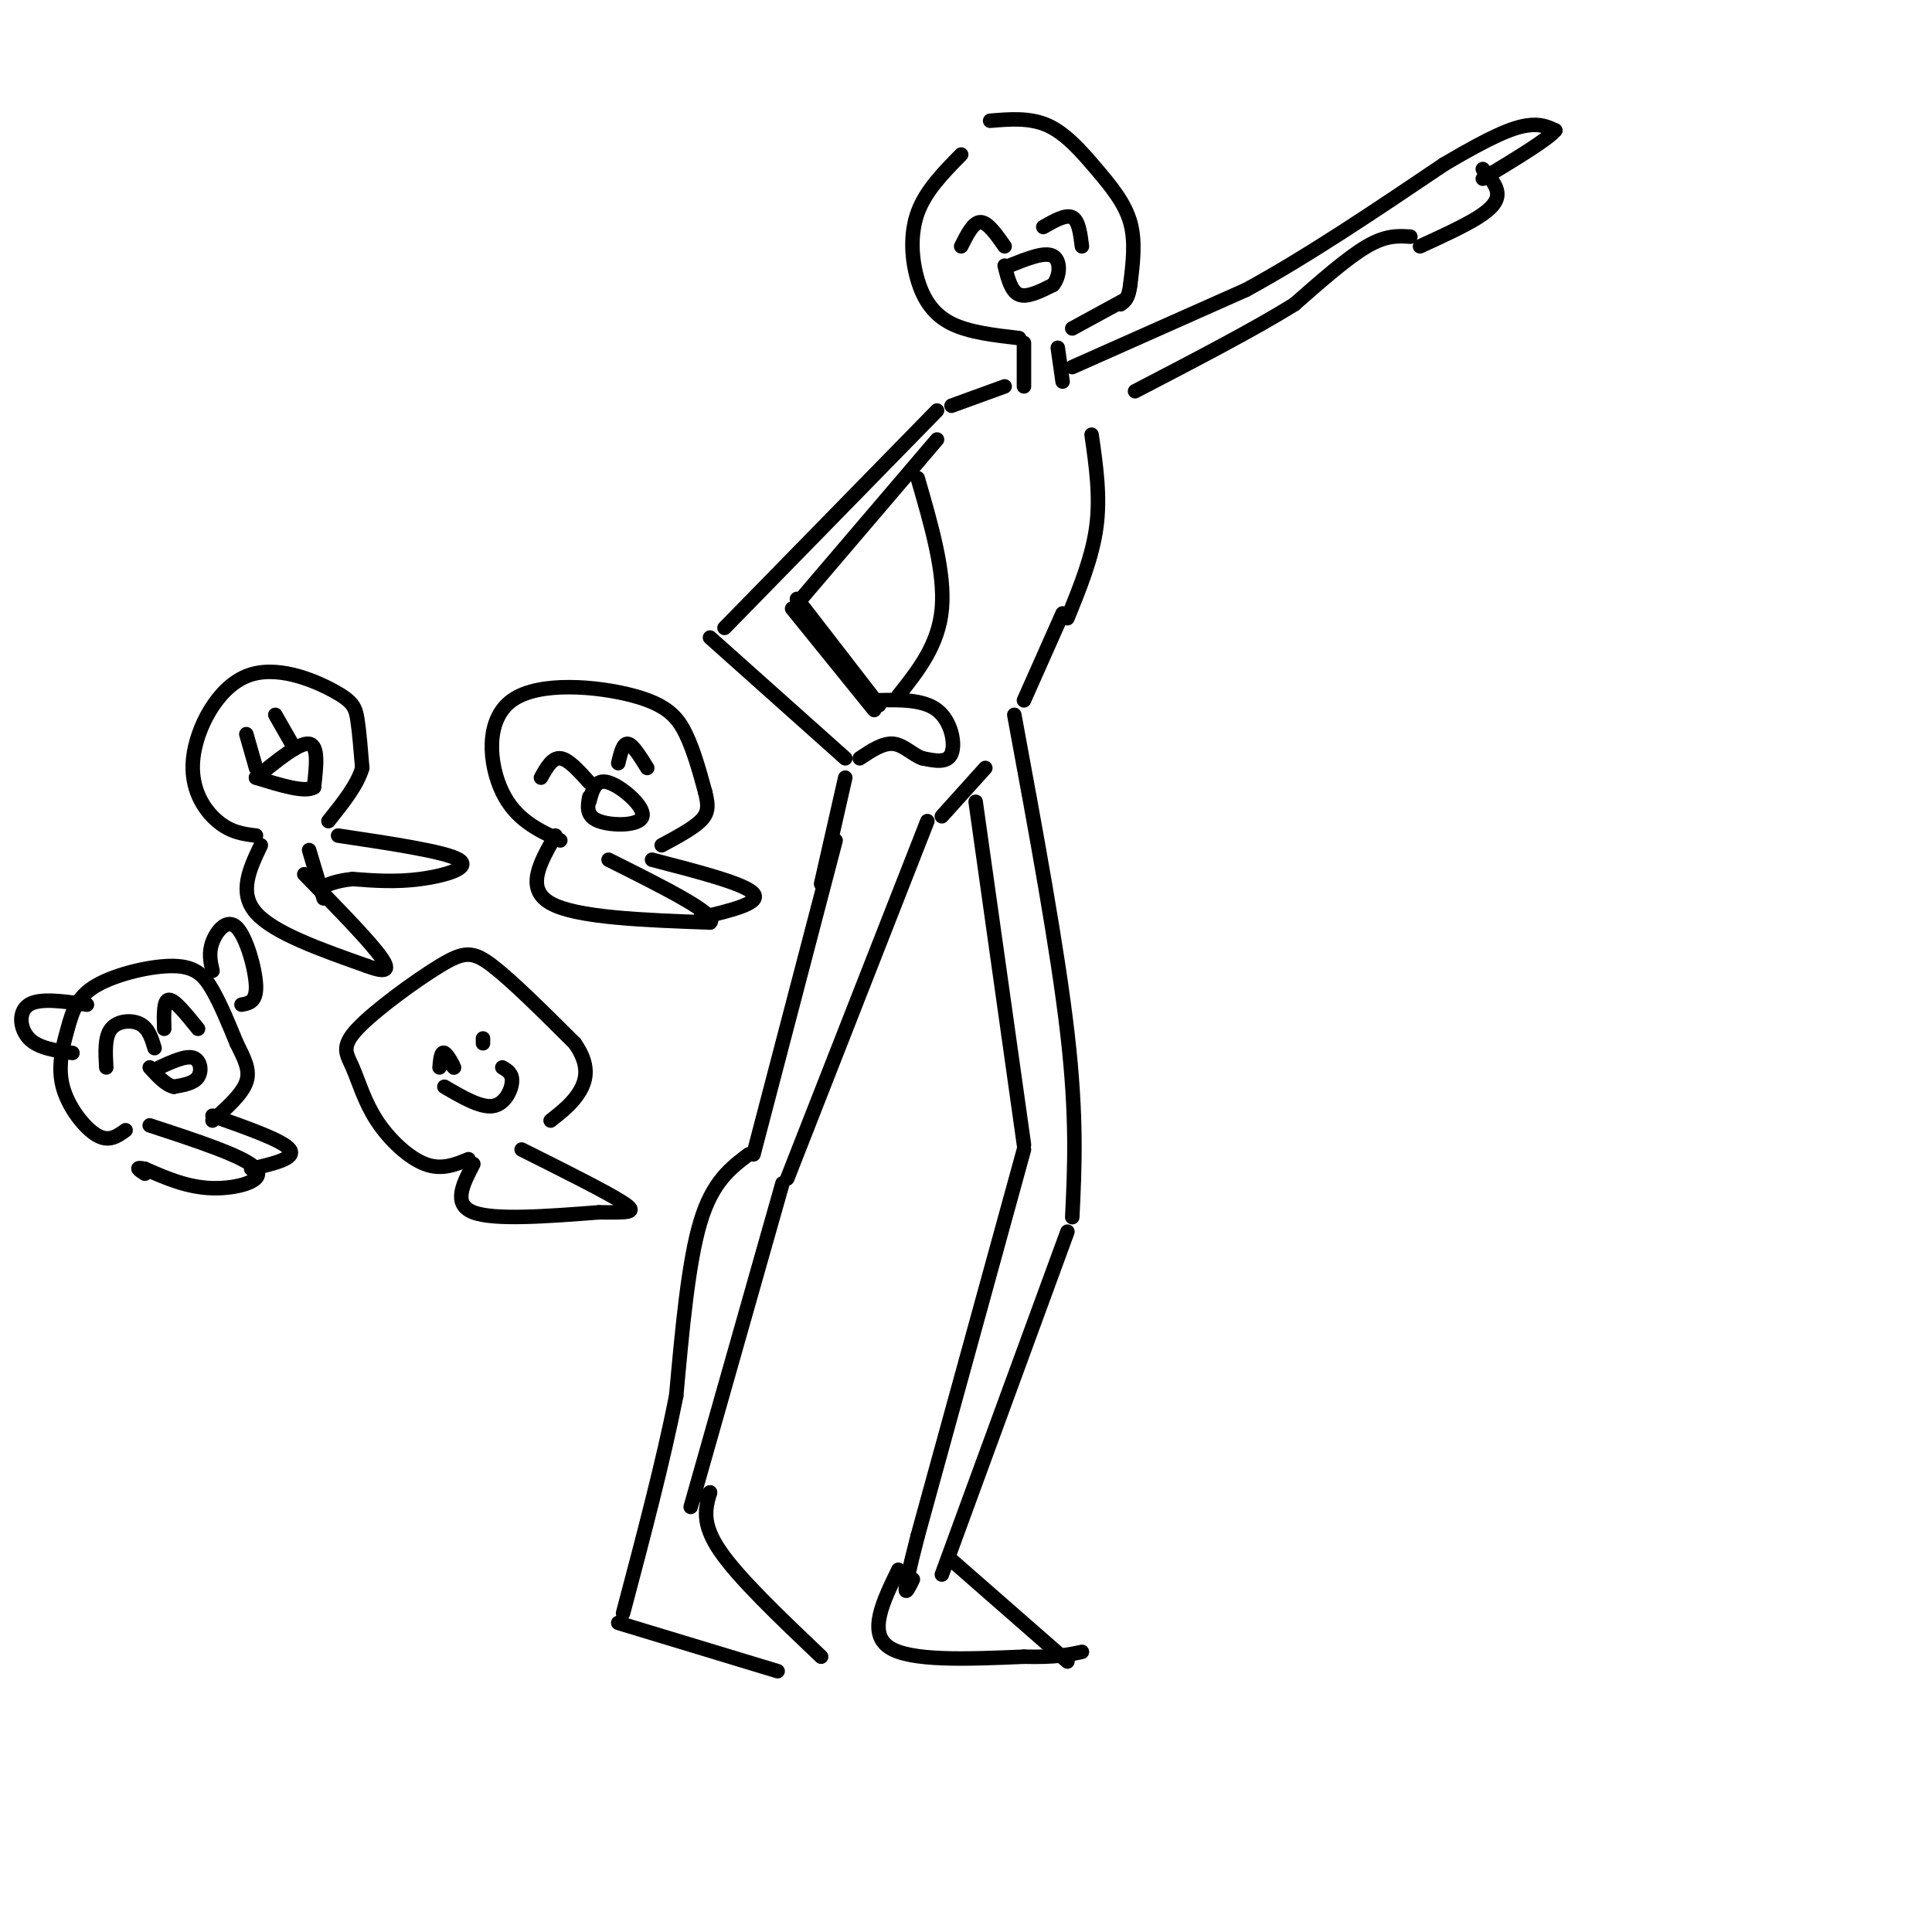 <svg viewBox='0 0 400 400' version='1.1' xmlns='http://www.w3.org/2000/svg' xmlns:xlink='http://www.w3.org/1999/xlink'><g fill='none' stroke='#000000' stroke-width='3' stroke-linecap='round' stroke-linejoin='round'><path d='M199,32c-3.679,3.738 -7.357,7.476 -9,12c-1.643,4.524 -1.250,9.833 0,14c1.250,4.167 3.357,7.190 7,9c3.643,1.810 8.821,2.405 14,3'/><path d='M205,25c4.149,-0.345 8.298,-0.690 12,1c3.702,1.690 6.958,5.417 10,9c3.042,3.583 5.869,7.024 7,11c1.131,3.976 0.565,8.488 0,13'/><path d='M234,59c-0.333,2.833 -1.167,3.417 -2,4'/><path d='M212,71c0.000,0.000 0.000,9.000 0,9'/><path d='M219,72c0.000,0.000 1.000,7.000 1,7'/><path d='M222,68c0.000,0.000 11.000,-6.000 11,-6'/><path d='M199,51c1.250,-2.500 2.500,-5.000 4,-5c1.500,0.000 3.250,2.500 5,5'/><path d='M216,47c2.333,-1.333 4.667,-2.667 6,-2c1.333,0.667 1.667,3.333 2,6'/><path d='M222,76c0.000,0.000 36.000,-16.000 36,-16'/><path d='M258,60c12.833,-7.000 26.917,-16.500 41,-26'/><path d='M299,34c9.889,-5.867 14.111,-7.533 17,-8c2.889,-0.467 4.444,0.267 6,1'/><path d='M322,27c-1.500,1.833 -8.250,5.917 -15,10'/><path d='M307,35c1.444,1.689 2.889,3.378 3,5c0.111,1.622 -1.111,3.178 -4,5c-2.889,1.822 -7.444,3.911 -12,6'/><path d='M292,49c-2.500,-0.167 -5.000,-0.333 -9,2c-4.000,2.333 -9.500,7.167 -15,12'/><path d='M268,63c-8.000,5.000 -20.500,11.500 -33,18'/><path d='M208,80c0.000,0.000 -11.000,4.000 -11,4'/><path d='M194,85c0.000,0.000 -44.000,45.000 -44,45'/><path d='M147,132c0.000,0.000 28.000,25.000 28,25'/><path d='M194,91c0.000,0.000 -29.000,34.000 -29,34'/><path d='M165,124c0.000,0.000 17.000,22.000 17,22'/><path d='M164,126c0.000,0.000 17.000,21.000 17,21'/><path d='M190,99c2.833,9.750 5.667,19.500 5,27c-0.667,7.500 -4.833,12.750 -9,18'/><path d='M226,90c0.917,6.333 1.833,12.667 1,19c-0.833,6.333 -3.417,12.667 -6,19'/><path d='M220,127c0.000,0.000 -8.000,18.000 -8,18'/><path d='M181,145c5.022,-0.133 10.044,-0.267 13,2c2.956,2.267 3.844,6.933 3,9c-0.844,2.067 -3.422,1.533 -6,1'/><path d='M191,157c-1.956,-0.644 -3.844,-2.756 -6,-3c-2.156,-0.244 -4.578,1.378 -7,3'/><path d='M175,161c0.000,0.000 -5.000,22.000 -5,22'/><path d='M195,169c0.000,0.000 9.000,-10.000 9,-10'/><path d='M192,170c0.000,0.000 -29.000,74.000 -29,74'/><path d='M173,174c0.000,0.000 -17.000,65.000 -17,65'/><path d='M155,239c-3.750,2.833 -7.500,5.667 -10,14c-2.500,8.333 -3.750,22.167 -5,36'/><path d='M140,289c-2.667,13.500 -6.833,29.250 -11,45'/><path d='M162,245c0.000,0.000 -19.000,67.000 -19,67'/><path d='M202,166c0.000,0.000 10.000,71.000 10,71'/><path d='M210,148c4.500,24.333 9.000,48.667 11,66c2.000,17.333 1.500,27.667 1,38'/><path d='M212,238c0.000,0.000 -22.000,80.000 -22,80'/><path d='M190,318c-3.833,14.833 -2.417,11.917 -1,9'/><path d='M221,255c0.000,0.000 -26.000,71.000 -26,71'/><path d='M128,336c0.000,0.000 33.000,10.000 33,10'/><path d='M147,309c0.000,0.000 -1.000,1.000 -1,1'/><path d='M147,309c-0.917,3.167 -1.833,6.333 2,12c3.833,5.667 12.417,13.833 21,22'/><path d='M197,323c0.000,0.000 24.000,21.000 24,21'/><path d='M186,325c-3.167,6.500 -6.333,13.000 -2,16c4.333,3.000 16.167,2.500 28,2'/><path d='M212,343c6.667,0.167 9.333,-0.417 12,-1'/><path d='M208,55c0.667,2.667 1.333,5.333 3,6c1.667,0.667 4.333,-0.667 7,-2'/><path d='M218,59c1.489,-1.733 1.711,-5.067 0,-6c-1.711,-0.933 -5.356,0.533 -9,2'/><path d='M53,173c-2.617,-0.327 -5.234,-0.655 -8,-3c-2.766,-2.345 -5.680,-6.709 -5,-13c0.680,-6.291 4.956,-14.511 11,-17c6.044,-2.489 13.858,0.753 18,3c4.142,2.247 4.612,3.499 5,6c0.388,2.501 0.694,6.250 1,10'/><path d='M75,159c-1.000,3.500 -4.000,7.250 -7,11'/><path d='M51,152c0.000,0.000 2.000,7.000 2,7'/><path d='M57,148c0.000,0.000 4.000,7.000 4,7'/><path d='M53,161c4.500,-3.667 9.000,-7.333 11,-7c2.000,0.333 1.500,4.667 1,9'/><path d='M65,163c-1.833,1.167 -6.917,-0.417 -12,-2'/><path d='M70,173c11.133,1.667 22.267,3.333 25,5c2.733,1.667 -2.933,3.333 -8,4c-5.067,0.667 -9.533,0.333 -14,0'/><path d='M73,182c-3.500,0.333 -5.250,1.167 -7,2'/><path d='M67,186c0.000,0.000 -3.000,-10.000 -3,-10'/><path d='M54,175c-2.333,4.917 -4.667,9.833 -1,14c3.667,4.167 13.333,7.583 23,11'/><path d='M76,200c4.689,1.756 4.911,0.644 2,-3c-2.911,-3.644 -8.956,-9.822 -15,-16'/><path d='M26,234c-1.731,1.254 -3.462,2.508 -6,1c-2.538,-1.508 -5.884,-5.777 -7,-10c-1.116,-4.223 -0.001,-8.400 1,-12c1.001,-3.600 1.887,-6.625 6,-9c4.113,-2.375 11.454,-4.101 16,-4c4.546,0.101 6.299,2.029 8,5c1.701,2.971 3.351,6.986 5,11'/><path d='M49,216c1.533,3.133 2.867,5.467 2,8c-0.867,2.533 -3.933,5.267 -7,8'/><path d='M22,221c-0.178,-3.156 -0.356,-6.311 1,-8c1.356,-1.689 4.244,-1.911 6,-1c1.756,0.911 2.378,2.956 3,5'/><path d='M34,213c-0.083,-3.000 -0.167,-6.000 1,-6c1.167,0.000 3.583,3.000 6,6'/><path d='M33,221c2.733,-1.244 5.467,-2.489 7,-2c1.533,0.489 1.867,2.711 1,4c-0.867,1.289 -2.933,1.644 -5,2'/><path d='M36,225c-1.667,-0.333 -3.333,-2.167 -5,-4'/><path d='M31,233c9.978,3.267 19.956,6.533 22,9c2.044,2.467 -3.844,4.133 -9,4c-5.156,-0.133 -9.578,-2.067 -14,-4'/><path d='M30,242c-2.333,-0.500 -1.167,0.250 0,1'/><path d='M44,231c7.333,2.583 14.667,5.167 16,7c1.333,1.833 -3.333,2.917 -8,4'/><path d='M44,201c-0.429,-1.863 -0.857,-3.726 0,-6c0.857,-2.274 3.000,-4.958 5,-3c2.000,1.958 3.857,8.560 4,12c0.143,3.440 -1.429,3.720 -3,4'/><path d='M18,208c-4.867,-0.711 -9.733,-1.422 -12,0c-2.267,1.422 -1.933,4.978 0,7c1.933,2.022 5.467,2.511 9,3'/><path d='M116,174c-4.622,-2.150 -9.244,-4.300 -12,-10c-2.756,-5.700 -3.646,-14.951 2,-19c5.646,-4.049 17.828,-2.898 25,-1c7.172,1.898 9.335,4.542 11,8c1.665,3.458 2.833,7.729 4,12'/><path d='M146,164c0.756,2.978 0.644,4.422 -1,6c-1.644,1.578 -4.822,3.289 -8,5'/><path d='M112,161c1.167,-2.083 2.333,-4.167 4,-4c1.667,0.167 3.833,2.583 6,5'/><path d='M128,158c0.500,-2.083 1.000,-4.167 2,-4c1.000,0.167 2.500,2.583 4,5'/><path d='M115,173c-3.167,5.500 -6.333,11.000 -1,14c5.333,3.000 19.167,3.500 33,4'/><path d='M147,191c2.000,-1.500 -9.500,-7.250 -21,-13'/><path d='M135,178c9.667,2.500 19.333,5.000 21,7c1.667,2.000 -4.667,3.500 -11,5'/><path d='M122,165c-0.357,1.994 -0.714,3.988 2,5c2.714,1.012 8.500,1.042 9,-1c0.500,-2.042 -4.286,-6.155 -7,-7c-2.714,-0.845 -3.357,1.577 -4,4'/><path d='M97,240c-2.799,1.147 -5.597,2.293 -9,1c-3.403,-1.293 -7.410,-5.027 -10,-9c-2.590,-3.973 -3.763,-8.186 -5,-11c-1.237,-2.814 -2.538,-4.228 1,-8c3.538,-3.772 11.914,-9.900 17,-13c5.086,-3.100 6.882,-3.171 11,0c4.118,3.171 10.559,9.586 17,16'/><path d='M119,216c3.133,4.444 2.467,7.556 1,10c-1.467,2.444 -3.733,4.222 -6,6'/><path d='M92,218c1.044,1.667 2.089,3.333 2,3c-0.089,-0.333 -1.311,-2.667 -2,-3c-0.689,-0.333 -0.844,1.333 -1,3'/><path d='M100,215c0.000,0.000 0.000,1.000 0,1'/><path d='M92,225c3.733,2.178 7.467,4.356 10,4c2.533,-0.356 3.867,-3.244 4,-5c0.133,-1.756 -0.933,-2.378 -2,-3'/><path d='M98,241c-2.167,4.167 -4.333,8.333 0,10c4.333,1.667 15.167,0.833 26,0'/><path d='M124,251c6.089,0.044 8.311,0.156 5,-2c-3.311,-2.156 -12.156,-6.578 -21,-11'/></g>
</svg>